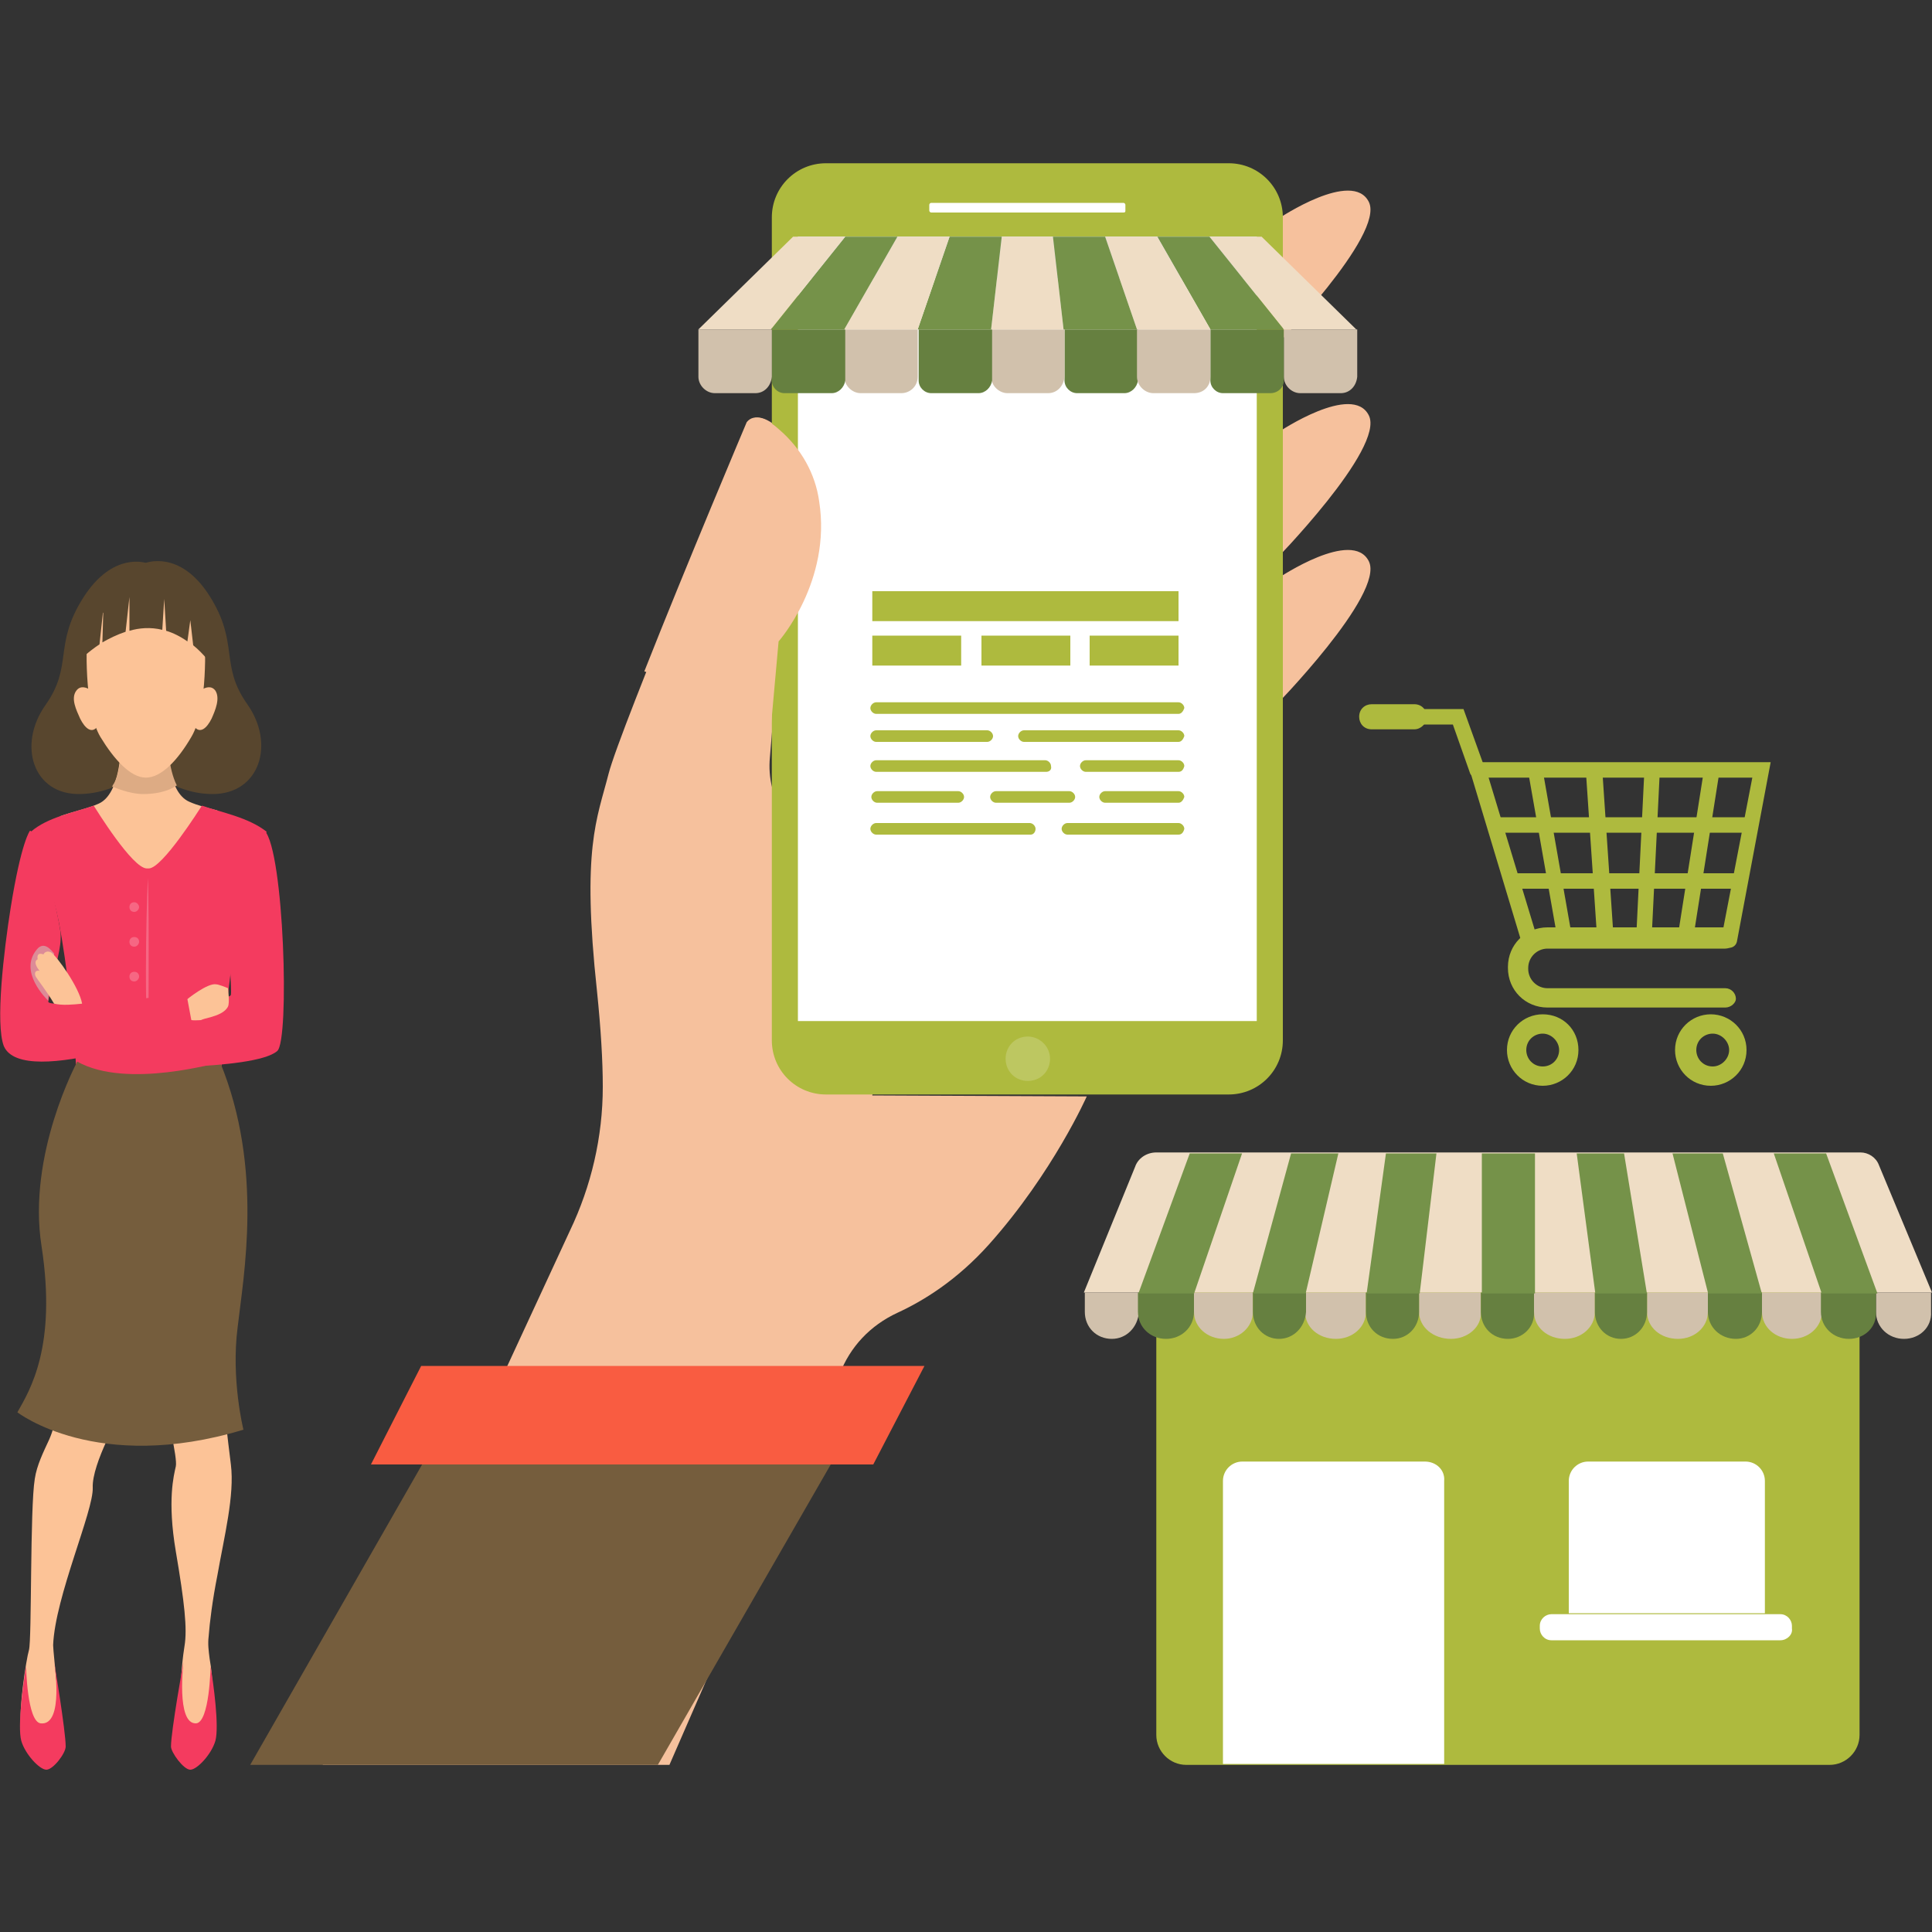 <svg width="200" height="200" version="1.1" id="Layer_1" xmlns="http://www.w3.org/2000/svg" xmlns:xlink="http://www.w3.org/1999/xlink" x="0px" y="0px"
	 viewBox="0 0 200 200" style="enable-background:new 0 0 200 200;" xml:space="preserve">
<rect x="0" y="0" width="200" height="200" fill="#333333" stroke="none"/>
<style type="text/css">
	.st0{fill:#F6C19D;}
	.st1{fill:#AEBA3E;}
	.st2{fill:#FFFFFF;}
	.st3{opacity:0.3;fill:#DFE3B2;enable-background:new    ;}
	.st4{fill:#D0E1F5;}
	.st5{fill:#668040;}
	.st6{fill:#D1C1AC;}
	.st7{fill:#EFDDC5;}
	.st8{fill:#759249;}
	.st9{fill:#755D3D;}
	.st10{fill:#F95C41;}
	.st11{clip-path:url(#SVGID_00000078760390183707000090000004828903403368514957_);}
	.st12{clip-path:url(#SVGID_00000045599430597449761910000016378072491425954443_);}
	.st13{clip-path:url(#SVGID_00000155148562466908720680000008458232705601827501_);}
	.st14{clip-path:url(#SVGID_00000144336957435092889100000013240497378833826714_);}
	.st15{clip-path:url(#SVGID_00000107571039944392899730000012368861849961828491_);}
	.st16{clip-path:url(#SVGID_00000150824421332420952120000006922760298370659499_);}
	.st17{clip-path:url(#SVGID_00000151533232773634253280000005790885667671677374_);}
	.st18{fill:#58462E;}
	.st19{fill:#FCC397;}
	.st20{fill:#F43B5F;}
	.st21{fill:#F66783;}
	.st22{fill:#C1414D;}
	.st23{fill:#DDAB84;}
	.st24{opacity:0.65;}
	.st25{fill:#CFB6B5;}
</style>
<g>
	<path class="st0" d="M33.4,182.7h35.9l17.6-40.4c1.1-2.9,3.2-5.1,6-6.4c2.6-1.2,6.1-3.3,9.5-7.1c6.6-7.4,10.1-15.3,10.1-15.3
		l-22.2-0.1c0,0,2-12.4-9.1-29c-1.2-1.8-1.7-3.9-1.5-6l1-12c0,0,7.5-8.4,2.9-18.8c0,0-4.4-6.1-6.1-3.9c0,0-13.3,31.7-14.5,36.4
		c-1.2,4.7-2.8,7.7-1.2,22.5c0.4,3.9,0.6,7.2,0.6,9.9c0,5.2-1.2,10.3-3.4,14.9L33.4,182.7z M132.4,22.6c0,0,7.6-5.1,9.3-1.7
		c1.7,3.4-9.9,15.2-9.9,15.2L132.4,22.6z M132.4,44.7c0,0,7.6-5.1,9.3-1.7c1.7,3.4-9.9,15.2-9.9,15.2L132.4,44.7z M132.4,59.8
		c0,0,7.6-5.1,9.3-1.7c1.7,3.4-9.9,15.2-9.9,15.2L132.4,59.8z"/>
	<path class="st1" d="M127.2,16.9H85.5c-3.1,0-5.6,2.5-5.6,5.6v69.4v15.8c0,3.1,2.5,5.6,5.6,5.6h41.7c3.1,0,5.6-2.5,5.6-5.6V38.4
		V22.5C132.8,19.4,130.3,16.9,127.2,16.9z"/>
	<rect x="82.6" y="24.5" class="st2" width="47.5" height="81.2"/>
	<path class="st2" d="M116.3,22H96.4c-0.1,0-0.2-0.1-0.2-0.2v-0.6c0-0.1,0.1-0.2,0.2-0.2h19.9c0.1,0,0.2,0.1,0.2,0.2v0.6
		C116.5,21.9,116.5,22,116.3,22z"/>
	<path class="st0" d="M78.9,73.7c0,0,0.3,1.1,0.9,1.6l0.8-8.9c0,0,5.5-6.2,4.2-14.5c-0.4-2.9-1.9-5.5-4.1-7.4
		c-1.2-1.1-2.6-1.8-3.4-0.8c0,0-6.3,14.9-10.6,25.8L78.9,73.7z"/>
	<path class="st3" d="M108.7,109.6c0,1.3-1,2.3-2.3,2.3c-1.3,0-2.3-1-2.3-2.3c0-1.3,1-2.3,2.3-2.3
		C107.6,107.3,108.7,108.3,108.7,109.6z"/>
	<rect x="82.6" y="24.5" class="st4" width="47.5" height="4.3"/>
	<g>
		<path class="st5" d="M116.4,40.7h-4.9c-0.7,0-1.3-0.6-1.3-1.3v-5.3h7.6v5.3C117.7,40.1,117.1,40.7,116.4,40.7z"/>
		<path class="st6" d="M108.5,40.7h-4.2c-0.9,0-1.7-0.8-1.7-1.7v-4.9h7.6v4.9C110.1,40,109.4,40.7,108.5,40.7z"/>
		<path class="st5" d="M101.3,40.7h-4.9c-0.7,0-1.3-0.6-1.3-1.3v-5.3h7.6v5.3C102.6,40.1,102,40.7,101.3,40.7z"/>
		<path class="st6" d="M93.3,40.7h-4.2c-0.9,0-1.7-0.8-1.7-1.7v-4.9H95v4.9C95,40,94.2,40.7,93.3,40.7z"/>
		<path class="st5" d="M86.1,40.7h-4.9c-0.7,0-1.3-0.6-1.3-1.3v-5.3h7.6v5.3C87.4,40.1,86.8,40.7,86.1,40.7z"/>
		<path class="st6" d="M138.8,40.7h-4.2c-0.9,0-1.7-0.8-1.7-1.7v-4.9h7.6v4.9C140.4,40,139.7,40.7,138.8,40.7z"/>
		<path class="st5" d="M131.5,40.7h-4.9c-0.7,0-1.3-0.6-1.3-1.3v-5.3h7.6v5.3C132.9,40.1,132.3,40.7,131.5,40.7z"/>
		<path class="st6" d="M123.6,40.7h-4.2c-0.9,0-1.7-0.8-1.7-1.7v-4.9h7.6v4.9C125.3,40,124.6,40.7,123.6,40.7z M78.2,40.7h-4.2
			c-0.9,0-1.7-0.8-1.7-1.7v-4.9h7.6v4.9C79.8,40,79.1,40.7,78.2,40.7z"/>
		<g>
			<polygon class="st7" points="109,24.5 103.7,24.5 102.6,34.1 110.1,34.1 			"/>
			<polygon class="st8" points="103.7,24.5 98.3,24.5 95,34.1 102.6,34.1 			"/>
			<polygon class="st7" points="98.3,24.5 92.9,24.5 87.4,34.1 95,34.1 			"/>
			<polygon class="st8" points="92.9,24.5 87.5,24.5 79.8,34.1 87.4,34.1 			"/>
			<polygon class="st7" points="87.5,24.5 82.1,24.5 72.3,34.1 79.8,34.1 			"/>
			<polygon class="st7" points="130.6,24.5 125.2,24.5 132.9,34.1 140.4,34.1 			"/>
			<polygon class="st8" points="125.2,24.5 119.8,24.5 125.3,34.1 132.9,34.1 			"/>
			<polygon class="st7" points="119.8,24.5 114.4,24.5 117.7,34.1 125.3,34.1 			"/>
			<polygon class="st8" points="114.4,24.5 109,24.5 110.1,34.1 117.7,34.1 			"/>
		</g>
	</g>
	<g>
		<path class="st1" d="M122,73.9H90.7c-0.3,0-0.6-0.3-0.6-0.6c0-0.3,0.3-0.6,0.6-0.6H122c0.3,0,0.6,0.3,0.6,0.6
			C122.5,73.6,122.3,73.9,122,73.9z M102.2,76.8H90.7c-0.3,0-0.6-0.3-0.6-0.6s0.3-0.6,0.6-0.6h11.5c0.3,0,0.6,0.3,0.6,0.6
			C102.8,76.5,102.5,76.8,102.2,76.8z M122,76.8H106c-0.3,0-0.6-0.3-0.6-0.6s0.3-0.6,0.6-0.6H122c0.3,0,0.6,0.3,0.6,0.6
			C122.5,76.5,122.3,76.8,122,76.8z M122,86.4h-11.5c-0.3,0-0.6-0.3-0.6-0.6c0-0.3,0.3-0.6,0.6-0.6H122c0.3,0,0.6,0.3,0.6,0.6
			C122.5,86.2,122.3,86.4,122,86.4z M106.7,86.4H90.7c-0.3,0-0.6-0.3-0.6-0.6c0-0.3,0.3-0.6,0.6-0.6h15.9c0.3,0,0.6,0.3,0.6,0.6
			S107,86.4,106.7,86.4z M122,79.9h-9.6c-0.3,0-0.6-0.3-0.6-0.6c0-0.3,0.3-0.6,0.6-0.6h9.6c0.3,0,0.6,0.3,0.6,0.6
			C122.5,79.7,122.3,79.9,122,79.9z M108.3,79.9H90.7c-0.3,0-0.6-0.3-0.6-0.6c0-0.3,0.3-0.6,0.6-0.6h17.5c0.3,0,0.6,0.3,0.6,0.6
			C108.9,79.7,108.6,79.9,108.3,79.9z M122,83.1h-7.6c-0.3,0-0.6-0.3-0.6-0.6c0-0.3,0.3-0.6,0.6-0.6h7.6c0.3,0,0.6,0.3,0.6,0.6
			C122.5,82.8,122.3,83.1,122,83.1z M110.7,83.1h-7.6c-0.3,0-0.6-0.3-0.6-0.6c0-0.3,0.3-0.6,0.6-0.6h7.6c0.3,0,0.6,0.3,0.6,0.6
			S111,83.1,110.7,83.1z M99.2,83.1h-8.4c-0.3,0-0.6-0.3-0.6-0.6c0-0.3,0.3-0.6,0.6-0.6h8.4c0.3,0,0.6,0.3,0.6,0.6
			C99.8,82.8,99.5,83.1,99.2,83.1z"/>
		<g>
			<rect x="90.3" y="61.2" class="st1" width="31.7" height="3.1"/>
		</g>
		<g>
			<rect x="90.3" y="65.8" class="st1" width="9.2" height="3.1"/>
		</g>
		<g>
			<rect x="101.6" y="65.8" class="st1" width="9.2" height="3.1"/>
		</g>
		<g>
			<rect x="112.8" y="65.8" class="st1" width="9.2" height="3.1"/>
		</g>
	</g>
	<g>
		<polygon class="st9" points="68.1,182.7 25.9,182.7 43.7,151.6 86,151.6 		"/>
	</g>
	<g>
		<polygon class="st10" points="95.7,141.4 43.6,141.4 38.4,151.6 90.4,151.6 		"/>
	</g>
	<g>
		<path class="st1" d="M178.6,104.3h-18.4c-2.3,0-4.1-1.8-4.1-4.1v-0.1c0-2.3,1.8-4.1,4.1-4.1h18.4c0.6,0,1.1,0.5,1.1,1.1
			c0,0.6-0.5,1.1-1.1,1.1h-18.4c-1.1,0-2,0.9-2,2v0.1c0,1.1,0.9,2,2,2h18.4c0.6,0,1.1,0.5,1.1,1.1
			C179.7,103.8,179.2,104.3,178.6,104.3z"/>
		<path class="st1" d="M158.3,98.1c-0.3,0-0.7-0.2-0.8-0.6l-5.6-18.6h31.4l-3.5,18.6c-0.1,0.4-0.5,0.7-1,0.6c-0.4-0.1-0.7-0.5-0.6-1
			l3.2-16.6h-27.3l5,16.5c0.1,0.4-0.1,0.9-0.5,1C158.5,98.1,158.4,98.1,158.3,98.1z"/>
		<path class="st1" d="M153,80.6c-0.3,0-0.6-0.2-0.8-0.5l-1.8-5.1h-4.1c-0.4,0-0.8-0.4-0.8-0.8c0-0.4,0.4-0.8,0.8-0.8h5.2l2.2,6.1
			c0.1,0.4-0.1,0.9-0.5,1C153.2,80.5,153.1,80.6,153,80.6z"/>
		<path class="st1" d="M146.4,75.5H142c-0.8,0-1.3-0.6-1.3-1.3c0-0.8,0.6-1.3,1.3-1.3h4.4c0.8,0,1.3,0.6,1.3,1.3
			C147.7,74.9,147.1,75.5,146.4,75.5z M159.7,105c-2,0-3.7,1.6-3.7,3.7c0,2,1.6,3.7,3.7,3.7c2,0,3.7-1.6,3.7-3.7
			C163.4,106.6,161.8,105,159.7,105z M159.7,110.4c-1,0-1.7-0.8-1.7-1.7c0-1,0.8-1.7,1.7-1.7s1.7,0.8,1.7,1.7
			C161.4,109.6,160.7,110.4,159.7,110.4z M177.1,105c-2,0-3.7,1.6-3.7,3.7c0,2,1.6,3.7,3.7,3.7c2,0,3.7-1.6,3.7-3.7
			C180.8,106.6,179.1,105,177.1,105z M177.3,110.4c-1,0-1.7-0.8-1.7-1.7c0-1,0.8-1.7,1.7-1.7s1.7,0.8,1.7,1.7
			S178.2,110.4,177.3,110.4z M162,97.7c-0.4,0-0.7-0.3-0.8-0.7l-2.9-16.5c-0.1-0.4,0.2-0.9,0.6-0.9c0.4-0.1,0.9,0.2,0.9,0.7
			l2.9,16.5c0.1,0.4-0.2,0.9-0.6,0.9C162.1,97.7,162.1,97.7,162,97.7z M166.1,97.4c-0.4,0-0.8-0.3-0.8-0.8l-1.1-16.3
			c0-0.4,0.3-0.8,0.8-0.9c0.4,0,0.8,0.3,0.9,0.8l1.1,16.3C166.9,96.9,166.6,97.3,166.1,97.4C166.1,97.4,166.1,97.4,166.1,97.4z
			 M174.5,97.7c0,0-0.1,0-0.1,0c-0.4-0.1-0.8-0.5-0.7-0.9l2.6-16.5c0.1-0.4,0.5-0.7,0.9-0.7c0.4,0.1,0.8,0.5,0.7,0.9L175.3,97
			C175.2,97.4,174.9,97.7,174.5,97.7z M170.2,97.4L170.2,97.4c-0.5,0-0.8-0.4-0.8-0.8l0.8-16.3c0-0.4,0.4-0.8,0.8-0.8
			c0.4,0,0.8,0.4,0.8,0.8L171,96.6C171,97,170.6,97.4,170.2,97.4z"/>
		<path class="st1" d="M180.6,86.2h-25.8c-0.4,0-0.8-0.4-0.8-0.8c0-0.4,0.4-0.8,0.8-0.8h25.8c0.4,0,0.8,0.4,0.8,0.8
			S181,86.2,180.6,86.2z M179.7,92h-22.8c-0.4,0-0.8-0.4-0.8-0.8c0-0.4,0.4-0.8,0.8-0.8h22.8c0.4,0,0.8,0.4,0.8,0.8
			C180.5,91.6,180.1,92,179.7,92z"/>
	</g>
	<g>
		<path class="st1" d="M189.4,182.7h-66.6c-1.7,0-3.1-1.4-3.1-3.1v-44.8c0-1.7,1.4-3.1,3.1-3.1h66.6c1.7,0,3.1,1.4,3.1,3.1v44.8
			C192.5,181.3,191.1,182.7,189.4,182.7z"/>
		<path class="st7" d="M194.5,120.6c-0.3-0.8-1.1-1.3-1.9-1.3h-23.6h-26h-23.3c-1,0-1.9,0.6-2.2,1.5l-5.3,13h28H172h28L194.5,120.6z
			"/>
		<path class="st6" d="M115.1,138.6L115.1,138.6c-1.6,0-2.8-1.2-2.8-2.8v-2h5.6v2C117.8,137.4,116.6,138.6,115.1,138.6z
			 M126.7,138.6L126.7,138.6c-1.7,0-3.1-1.2-3.1-2.8v-2h6.1v2C129.7,137.4,128.3,138.6,126.7,138.6z M138.3,138.6L138.3,138.6
			c-1.8,0-3.2-1.2-3.2-2.8v-2h6.3v2C141.4,137.4,140,138.6,138.3,138.6z M150.2,138.6L150.2,138.6c-1.8,0-3.3-1.2-3.3-2.8v-2h6.4v2
			C153.4,137.4,151.9,138.6,150.2,138.6z M162,138.6L162,138.6c-1.8,0-3.2-1.2-3.2-2.8v-2h6.3v2C165.1,137.4,163.7,138.6,162,138.6z
			 M173.7,138.6L173.7,138.6c-1.8,0-3.2-1.2-3.2-2.8v-2h6.3v2C176.8,137.4,175.4,138.6,173.7,138.6z M185.5,138.6L185.5,138.6
			c-1.7,0-3.1-1.2-3.1-2.8v-2h6.2v2C188.6,137.4,187.2,138.6,185.5,138.6z M197.1,138.6L197.1,138.6c-1.6,0-2.9-1.2-2.9-2.8v-2h5.7
			v2C200,137.4,198.7,138.6,197.1,138.6z"/>
		<path class="st5" d="M120.7,138.6L120.7,138.6c-1.6,0-2.9-1.2-2.9-2.8v-2h5.8v2C123.6,137.4,122.3,138.6,120.7,138.6z
			 M132.4,138.6L132.4,138.6c-1.5,0-2.7-1.2-2.7-2.8v-2h5.5v2C135.1,137.4,133.9,138.6,132.4,138.6z M144.2,138.6L144.2,138.6
			c-1.6,0-2.8-1.2-2.8-2.8v-2h5.5v2C146.9,137.4,145.7,138.6,144.2,138.6z M156.1,138.6L156.1,138.6c-1.6,0-2.8-1.2-2.8-2.8v-2h5.5
			v2C158.9,137.4,157.6,138.6,156.1,138.6z M167.8,138.6L167.8,138.6c-1.5,0-2.7-1.2-2.7-2.8v-2h5.4v2
			C170.5,137.4,169.3,138.6,167.8,138.6z M179.7,138.6L179.7,138.6c-1.6,0-2.9-1.2-2.9-2.8v-2h5.6v2
			C182.4,137.4,181.2,138.6,179.7,138.6z M191.4,138.6L191.4,138.6c-1.6,0-2.9-1.2-2.9-2.8v-2h5.7v2
			C194.3,137.4,193,138.6,191.4,138.6z"/>
		<g>
			<g>
				<defs>
					<path id="SVGID_1_" d="M194.7,121.2c-0.4-1.1-1.5-1.8-2.7-1.8h-23h-26h-24.9l-5.9,14.5h28H172h28L194.7,121.2z"/>
				</defs>
				<clipPath id="SVGID_00000143610652711384532620000013817557076123883685_">
					<use xlink:href="#SVGID_1_"  style="overflow:visible;"/>
				</clipPath>
				<g style="clip-path:url(#SVGID_00000143610652711384532620000013817557076123883685_);">
					<rect x="153.4" y="117.5" class="st8" width="5.5" height="23.5"/>
				</g>
			</g>
		</g>
		<g>
			<g>
				<defs>
					<path id="SVGID_00000018230261122138027060000000259108514889553059_" d="M194.7,121.2c-0.4-1.1-1.5-1.8-2.7-1.8h-23h-26h-24.9
						l-5.9,14.5h28H172h28L194.7,121.2z"/>
				</defs>
				<clipPath id="SVGID_00000065051030208072661490000013258036765525770379_">
					<use xlink:href="#SVGID_00000018230261122138027060000000259108514889553059_"  style="overflow:visible;"/>
				</clipPath>
				<g style="clip-path:url(#SVGID_00000065051030208072661490000013258036765525770379_);">
					<polygon class="st8" points="146.2,140.3 140.7,139.5 143.9,116.3 149,116.9 					"/>
				</g>
			</g>
		</g>
		<g>
			<g>
				<defs>
					<path id="SVGID_00000069368465349467372170000000910873269835741578_" d="M194.7,121.2c-0.4-1.1-1.5-1.8-2.7-1.8h-23h-26h-24.9
						l-5.9,14.5h28H172h28L194.7,121.2z"/>
				</defs>
				<clipPath id="SVGID_00000016798273222639163320000013314754323492494469_">
					<use xlink:href="#SVGID_00000069368465349467372170000000910873269835741578_"  style="overflow:visible;"/>
				</clipPath>
				<g style="clip-path:url(#SVGID_00000016798273222639163320000013314754323492494469_);">
					<polygon class="st8" points="133.9,139.3 128.6,137.9 134.8,115.2 139.2,116.6 					"/>
				</g>
			</g>
		</g>
		<g>
			<g>
				<defs>
					<path id="SVGID_00000083070557448557815660000017707646754601383841_" d="M194.7,121.2c-0.4-1.1-1.5-1.8-2.7-1.8h-23h-26h-24.9
						l-5.9,14.5h28H172h28L194.7,121.2z"/>
				</defs>
				<clipPath id="SVGID_00000094606540923535775710000004635808213610907273_">
					<use xlink:href="#SVGID_00000083070557448557815660000017707646754601383841_"  style="overflow:visible;"/>
				</clipPath>
				<g style="clip-path:url(#SVGID_00000094606540923535775710000004635808213610907273_);">
					<polygon class="st8" points="166,140.3 171.4,139.5 167.6,116.2 162.9,117 					"/>
				</g>
			</g>
		</g>
		<g>
			<g>
				<defs>
					<path id="SVGID_00000086691360911633910480000009027129536176706976_" d="M194.7,121.2c-0.4-1.1-1.5-1.8-2.7-1.8h-23h-26h-24.9
						l-5.9,14.5h28H172h28L194.7,121.2z"/>
				</defs>
				<clipPath id="SVGID_00000109751789653657680310000004980434516253376416_">
					<use xlink:href="#SVGID_00000086691360911633910480000009027129536176706976_"  style="overflow:visible;"/>
				</clipPath>
				<g style="clip-path:url(#SVGID_00000109751789653657680310000004980434516253376416_);">
					<polygon class="st8" points="190.4,139.2 195.6,137.3 187.5,115.2 182.8,117 					"/>
				</g>
			</g>
		</g>
		<g>
			<g>
				<defs>
					<path id="SVGID_00000155137642953726376030000009410996063997608078_" d="M194.7,121.2c-0.4-1.1-1.5-1.8-2.7-1.8h-23h-26h-24.9
						l-5.9,14.5h28H172h28L194.7,121.2z"/>
				</defs>
				<clipPath id="SVGID_00000065060368609367956320000002576118689038004127_">
					<use xlink:href="#SVGID_00000155137642953726376030000009410996063997608078_"  style="overflow:visible;"/>
				</clipPath>
				<g style="clip-path:url(#SVGID_00000065060368609367956320000002576118689038004127_);">
					<polygon class="st8" points="121.8,139.2 116.6,137.3 124.7,115.2 129.4,117 					"/>
				</g>
			</g>
		</g>
		<g>
			<g>
				<defs>
					<path id="SVGID_00000006709504715000428410000008178615931194023066_" d="M194.7,121.2c-0.4-1.1-1.5-1.8-2.7-1.8h-23h-26h-24.9
						l-5.9,14.5h28H172h28L194.7,121.2z"/>
				</defs>
				<clipPath id="SVGID_00000123442299787716290560000013120528227765804950_">
					<use xlink:href="#SVGID_00000006709504715000428410000008178615931194023066_"  style="overflow:visible;"/>
				</clipPath>
				<g style="clip-path:url(#SVGID_00000123442299787716290560000013120528227765804950_);">
					<polygon class="st8" points="178.2,139.3 183.5,137.9 177.2,115.3 172.4,116.5 					"/>
				</g>
			</g>
		</g>
		<g>
			<path class="st2" d="M147.5,151.3h-18.9c-1.1,0-2,0.9-2,2v29.3h22.9v-29.3C149.6,152.2,148.7,151.3,147.5,151.3z M180.7,151.3
				h-16.3c-1.1,0-2,0.9-2,2V167h20.3v-13.7C182.7,152.2,181.8,151.3,180.7,151.3z M184.3,169.8h-23.7c-0.7,0-1.2-0.6-1.2-1.2v-0.3
				c0-0.7,0.6-1.2,1.2-1.2h23.7c0.7,0,1.2,0.6,1.2,1.2v0.3C185.6,169.2,185,169.8,184.3,169.8z"/>
		</g>
	</g>
	<g>
		<path class="st18" d="M15,58.3c0,0,3.6-1.5,6.7,3.4s1,7.1,3.9,11.2c2.9,4.1,1.3,9.3-3.6,9.3s-8.7-4.1-8.8-5.6
			C13,75.1,15,58.3,15,58.3z"/>
		<path class="st18" d="M15.2,58.3c0,0-3.5-1.3-6.6,3.6s-1,7-3.9,11.1c-2.9,4.1-1.3,9.3,3.6,9.2s8.7-4.1,8.8-5.6
			C17.2,75.1,15.2,58.3,15.2,58.3z"/>
		<path class="st19" d="M11.8,88.8c0.6,0.4,1.1,0.9,1.6,1.5c0.2,0.2,0.3,0.4,0.5,0.6c0.8-0.1,1.7-0.3,2.5-0.6c1.9-0.8,3.8-2.3,5.1-4
			c0.5-0.6,0.6-1.6,1-2.4c-1.1-0.3-2-0.5-2.9-0.9c-2.3-1-2.2-5.7-2.2-5.7h-4.9c0,0,0,4.9-2.3,5.9c-1.1,0.5-2.6,0.8-4,1.3
			C7.7,86.1,10,87.3,11.8,88.8z"/>
		<path class="st20" d="M20.9,83.4c-0.2,0.3-4.1,6.5-5.5,6.5c0,0-0.1,0-0.2,0c-1.5,0-5.3-6.2-5.5-6.5c-2,0.7-4.8,1.2-6.5,2.7
			c0.3,0.6,0.5,1.3,0.7,2c0.8,2.5,1.7,4.8,2.2,7.4c0.8,4.1,1.6,11.2,1.8,15.3l0.1,0c2.3,1,4.8,1.4,7.4,1.3c2.5,0.1,5-0.3,7.4-1.3
			l0.1,0c0.2-4.1,1-11.2,1.8-15.3c0.5-2.5,1.5-4.9,2.2-7.4c0.2-0.7,0.4-1.3,0.7-2C25.7,84.6,22.9,84.1,20.9,83.4z"/>
		<path class="st21" d="M13.4,93.9c0,0.3,0.2,0.5,0.5,0.5s0.5-0.3,0.5-0.5s-0.2-0.5-0.5-0.5C13.6,93.4,13.4,93.6,13.4,93.9z
			 M13.4,97.5c0,0.3,0.2,0.5,0.5,0.5s0.5-0.3,0.5-0.5c0-0.3-0.2-0.5-0.5-0.5S13.4,97.2,13.4,97.5z M13.4,101.1
			c0,0.3,0.2,0.5,0.5,0.5s0.5-0.3,0.5-0.5c0-0.3-0.2-0.5-0.5-0.5S13.4,100.8,13.4,101.1z"/>
		<path class="st22" d="M13.4,104.7c0,0.3,0.2,0.5,0.5,0.5s0.5-0.3,0.5-0.5c0-0.3-0.2-0.5-0.5-0.5S13.4,104.4,13.4,104.7z"/>
		<path class="st21" d="M15.3,90.9c0,0-0.5,11.5,0.1,19C15.3,109.9,15.5,93.6,15.3,90.9z"/>
		<path class="st23" d="M12.6,77.3c0,0,0,0.1,0,0.2v0c0,0.1,0,0.3,0,0.4v0c0,0.2,0,0.3-0.1,0.5v0c0,0.2-0.1,0.4-0.1,0.6v0
			c0,0.2-0.1,0.5-0.1,0.7v0c-0.1,0.3-0.1,0.5-0.2,0.7v0c-0.1,0.3-0.2,0.5-0.3,0.7c0,0,0,0,0,0c-0.1,0.1-0.1,0.2-0.2,0.3
			c0.2,0.1,1.8,0.8,3.2,0.8c2,0,3.1-0.6,3.5-0.9c-0.9-1.8-0.9-4.4-0.9-4.4H15L12.6,77.3C12.6,77.3,12.6,77.3,12.6,77.3L12.6,77.3z"
			/>
		<path class="st19" d="M7.9,71.5c0.8-1.1,2.4,0.7,2.4,0.7s1.1,1.3-0.2,3c-0.6,0.8-1.3,0.2-1.8-0.8C7.9,73.5,7.3,72.3,7.9,71.5z
			 M22.3,71.5c-0.8-1.1-2.4,0.7-2.4,0.7s-1.1,1.3,0.2,3c0.6,0.8,1.3,0.2,1.8-0.8C22.3,73.5,22.8,72.3,22.3,71.5z"/>
		<path class="st19" d="M21.2,66c-0.2-1-0.8-1.8-1.6-2.5c-1.3-1.2-2.9-2.3-4.5-2.3s-3.2,1.2-4.5,2.3C9.8,64.1,9.2,65,9,66
			c0,0-0.4,7.3,1.4,10.3c1.4,2.3,3.1,4.2,4.7,4.2s3.3-1.8,4.7-4.2C21.6,73.3,21.2,66,21.2,66z M6.1,145.3c0,0-0.3,2.1-1,3.7
			c-0.6,1.3-1.3,2.7-1.5,4.1c-0.5,3-0.3,16.6-0.6,17.7c-0.3,1-1.1,6.4-0.8,7.7c0.3,1.3,4,2.3,4.1,1.3c0.1-1-0.8-8.7-0.8-9.5
			c0.2-5,4.2-13.9,4.1-16.3c-0.1-2.5,2.9-7.7,2.9-7.7S8.4,143.8,6.1,145.3z M17.2,146.1c0,0,1.2,4.8,1,5.7c-0.2,0.9-0.9,3.5,0,8.8
			c0.9,5.3,1.2,8,0.9,9.8c-0.3,1.7-1.1,9.6,0.8,10.2c1.3,0.4,2-0.3,2.1-3.4c0-1.3,0.1-3.3-0.3-5.5c-0.1-0.8-0.2-1.5-0.1-2.3
			c0.1-1.4,0.4-3.8,0.9-6.3c0.7-4,1.8-8.3,1.4-11.5c-0.8-6.4-0.8-7.4-0.8-7.4S20.3,142.6,17.2,146.1z"/>
		<path class="st20" d="M2.7,172.5c0,0,0.1,5.7,1.5,5.9c2.5,0.3,1.4-6.4,1.4-6.4s1.2,7.2,1.2,8.8c0,0.7-1.3,2.4-2,2.4
			s-2.2-1.6-2.6-3C1.8,178.7,2.4,174.3,2.7,172.5z M21.8,172.5c0,0-0.1,5.8-1.5,5.9c-2.1,0.1-1.3-6.4-1.3-6.4s-1.3,7.2-1.3,8.8
			c0,0.6,1.3,2.4,2,2.4s2.2-1.6,2.6-3C22.7,178.7,22.1,174.3,21.8,172.5z"/>
		<path class="st9" d="M8,109.9c0,0-5.2,9.6-3.7,19.1c1.6,10.4-1.2,14.9-2.5,17.2c0,0,8.2,6.4,23.4,1.8c0,0-1.3-5.2-0.6-10.6
			c0.6-5.3,2.7-16.4-1.8-27.4C22.7,109.9,13.2,112.8,8,109.9z"/>
		<path class="st20" d="M27.4,86c0,0-1,0.9-2.5,4.7c-0.7,1.8-1.5,4.5-1.3,6.4c0.1,1.5,0.4,5.4,0.3,5.9c-0.3,0.8-13.2,1.4-13.2,1.4
			l0.7,6.1c0,0,14.9,0.4,17.3-1.7C30,107.7,29.4,88.1,27.4,86z"/>
		<path class="st19" d="M21.8,105.3c0.7-0.2,1.5-0.5,1.8-1.1c0.2-0.4,0-1.9,0-1.9c-0.2-0.1-1-0.4-1.2-0.4c-0.9-0.2-3.1,1.6-3.1,1.6
			c-0.1,0.4,0.1,1.2,0.3,2c0.1,0.2,1.1,0.1,1.2,0.1C21,105.5,21.4,105.4,21.8,105.3z"/>
		<path class="st20" d="M3.1,86c0,0-0.9,1.1-2,8c-0.7,4.4-1.6,12-0.7,14.3c2,4.6,19.5-2.2,19.5-2.2l-0.6-3.2c0,0-14.3,1.6-14.3,0.8
			c0-0.4,0.5-2,0.6-2.9c0.3-1.5,0.9-3.2,0.6-4.7C5.7,93,3.9,86,3.1,86z"/>
		<g class="st24">
			<path class="st25" d="M3.8,98.3c0.8-1,1.6,0.2,1.8,0.4c0,0.8-0.1,1.5-0.3,2.2C5.1,101.7,5,103,5,103.6
				C4.8,103.4,1.9,100.6,3.8,98.3z"/>
		</g>
		<g>
			<path class="st19" d="M4.1,100.5c-0.4-0.1-0.6,0.2-0.4,0.6c0.1,0.2,1,1.3,1.9,2.8c0.9,0.2,1.9,0.1,2.9,0
				c-0.3-1.7-2.6-4.9-3.2-5.3c-0.6-0.3-0.8,0.2-0.8,0.2c-0.8-0.3-0.6,0.5-0.6,0.5C3.3,99.6,4.1,100.5,4.1,100.5z"/>
		</g>
		<g>
			<path class="st18" d="M21.5,68.3c-0.5-0.6-1-1.1-1.5-1.5l-0.3-2.6l-0.3,2.2c-0.7-0.5-1.5-0.9-2.2-1.1l-0.2-3.3l-0.2,3.2
				c-1.2-0.3-2.4-0.2-3.4,0.1v-3.5L13,65.4c-0.9,0.3-1.7,0.7-2.4,1.1l0.1-3.5l-0.4,3.7c-1.2,0.8-2,1.6-2,1.6S7.7,67.1,9,63.5
				c1.3-3.6,6.1-6.1,9.7-3.5C22.3,62.7,21.5,68.3,21.5,68.3z"/>
		</g>
	</g>
</g>
</svg>
